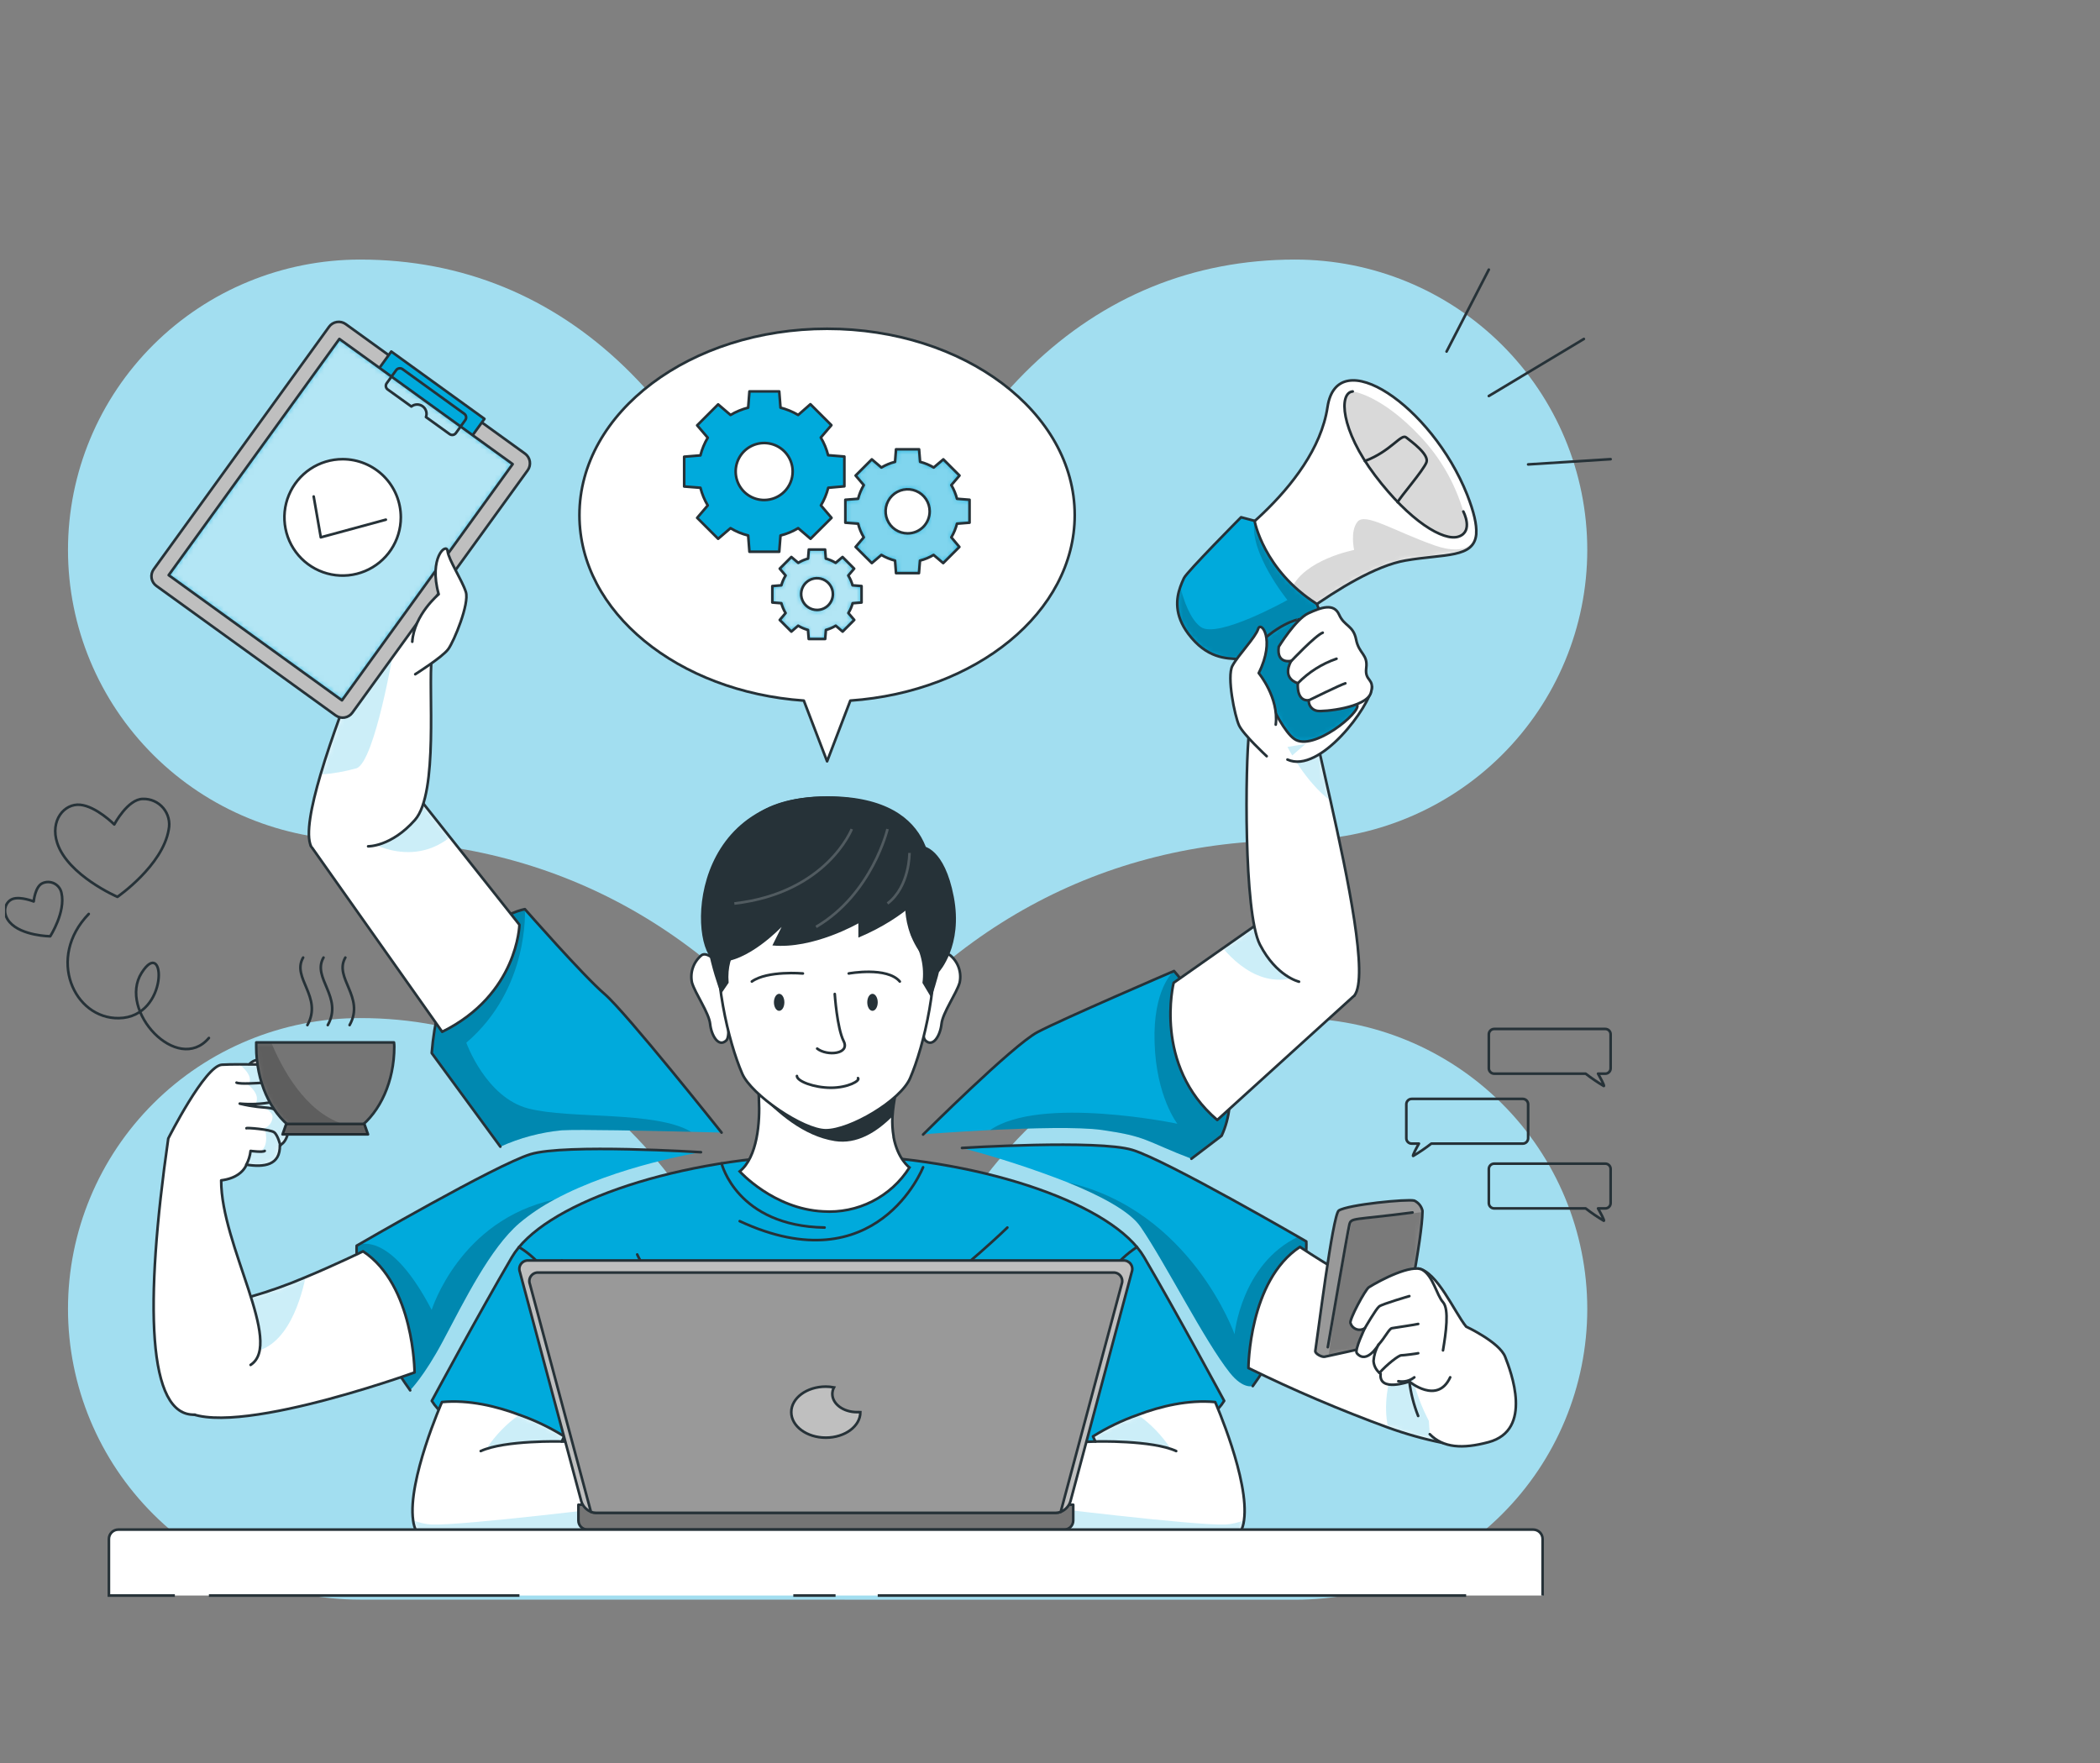 <?xml version="1.0" encoding="UTF-8"?> <svg xmlns="http://www.w3.org/2000/svg" width="418" height="351" viewBox="0 0 418 351" fill="none"><rect x="0" y="0" width="418" height="351" fill="#808080" stroke="none"/><g clip-path="url(#clip0_735_35398)"><path d="M257.787 318.453C273.212 318.453 288.003 312.354 298.91 301.499C309.817 290.642 315.943 275.92 315.943 260.567C315.943 245.216 309.817 230.493 298.91 219.638C288.003 208.781 273.212 202.682 257.787 202.682C216.918 202.682 186.757 232.58 173.003 283.723H156.474C142.726 232.58 112.558 202.663 71.689 202.663C56.266 202.663 41.473 208.762 30.567 219.618C19.66 230.474 13.533 245.197 13.533 260.548C13.533 275.901 19.66 290.623 30.567 301.479C41.473 312.335 56.266 318.433 71.689 318.433L257.787 318.453Z" fill="#A2DEF0"></path><path d="M257.787 51.67C216.918 51.67 186.757 81.521 173.003 132.585H156.474C142.726 81.521 112.558 51.67 71.689 51.67C56.266 51.67 41.473 57.759 30.567 68.598C19.66 79.437 13.533 94.137 13.533 109.466C13.533 124.794 19.66 139.495 30.567 150.333C41.473 161.172 56.266 167.261 71.689 167.261C110.51 167.261 142.473 185.376 164.738 217.508C187.004 185.376 218.967 167.261 257.787 167.261C273.212 167.261 288.003 161.172 298.91 150.333C309.817 139.495 315.943 124.794 315.943 109.466C315.943 94.137 309.817 79.437 298.91 68.598C288.003 57.759 273.212 51.67 257.787 51.67Z" fill="#A2DEF0"></path><path d="M303.105 218.752H280.993C280.71 218.752 280.439 218.864 280.239 219.064C280.039 219.265 279.926 219.536 279.926 219.819V226.594C279.926 226.734 279.954 226.872 280.008 227.001C280.061 227.13 280.14 227.247 280.239 227.346C280.338 227.444 280.456 227.522 280.586 227.575C280.715 227.627 280.854 227.654 280.993 227.653H282.433C281.899 228.593 281.086 230.109 281.29 230.109C282.544 229.368 283.749 228.548 284.897 227.653H303.105C303.387 227.653 303.657 227.541 303.857 227.343C304.057 227.145 304.17 226.876 304.172 226.594V219.819C304.17 219.537 304.057 219.267 303.857 219.067C303.658 218.867 303.388 218.754 303.105 218.752Z" stroke="#263238" stroke-width="0.522" stroke-linecap="round" stroke-linejoin="round"></path><path d="M297.414 231.643H319.526C319.667 231.641 319.806 231.668 319.936 231.722C320.066 231.775 320.184 231.853 320.283 231.953C320.383 232.052 320.461 232.17 320.514 232.3C320.568 232.43 320.594 232.569 320.593 232.71V239.485C320.594 239.625 320.568 239.764 320.514 239.894C320.461 240.024 320.383 240.142 320.283 240.242C320.184 240.341 320.066 240.42 319.936 240.473C319.806 240.526 319.667 240.553 319.526 240.552H318.087C318.612 241.492 319.433 243.008 319.23 243.008C317.976 242.267 316.771 241.447 315.622 240.552H297.414C297.131 240.552 296.86 240.439 296.66 240.239C296.46 240.039 296.347 239.768 296.347 239.485V232.71C296.347 232.427 296.46 232.155 296.66 231.955C296.86 231.755 297.131 231.643 297.414 231.643Z" stroke="#263238" stroke-width="0.522" stroke-linecap="round" stroke-linejoin="round"></path><path d="M297.414 204.83H319.526C319.667 204.829 319.806 204.856 319.936 204.909C320.066 204.962 320.184 205.041 320.283 205.14C320.383 205.239 320.461 205.358 320.514 205.487C320.568 205.617 320.594 205.757 320.593 205.897V212.672C320.593 212.812 320.566 212.95 320.512 213.079C320.458 213.208 320.38 213.325 320.28 213.424C320.181 213.522 320.063 213.6 319.934 213.653C319.805 213.705 319.666 213.732 319.526 213.731H318.087C318.612 214.671 319.433 216.187 319.23 216.187C317.976 215.446 316.771 214.626 315.622 213.731H297.414C297.133 213.731 296.863 213.62 296.663 213.421C296.463 213.223 296.349 212.954 296.347 212.672V205.897C296.347 205.614 296.46 205.343 296.66 205.143C296.86 204.943 297.131 204.83 297.414 204.83Z" stroke="#263238" stroke-width="0.522" stroke-linecap="round" stroke-linejoin="round"></path><path d="M33.577 165.154C33.734 164.402 33.718 163.625 33.531 162.88C33.344 162.136 32.99 161.443 32.497 160.855C32.004 160.266 31.384 159.797 30.684 159.483C29.984 159.168 29.221 159.017 28.454 159.039C25.422 159.039 22.746 164.121 22.746 164.121C22.746 164.121 19.155 160.521 15.971 160.208C12.786 159.895 9.915 163.325 11.398 167.83C13.532 174.283 23.372 178.534 23.372 178.534C23.372 178.534 32.366 172.335 33.577 165.154Z" stroke="#263238" stroke-width="0.522" stroke-linecap="round" stroke-linejoin="round"></path><path d="M12.236 177.747C12.154 177.348 11.983 176.973 11.736 176.649C11.489 176.325 11.173 176.06 10.811 175.875C10.448 175.69 10.049 175.588 9.641 175.578C9.234 175.568 8.83 175.649 8.459 175.816C6.985 176.451 6.706 179.449 6.706 179.449C6.706 179.449 4.165 178.433 2.598 178.924C1.032 179.415 0.278 181.685 1.929 183.582C4.309 186.317 9.992 186.385 9.992 186.385C9.992 186.385 13.117 181.55 12.236 177.747Z" stroke="#263238" stroke-width="0.522" stroke-linecap="round" stroke-linejoin="round"></path><path d="M17.664 181.938C9.195 190.67 14.734 202.831 23.66 202.679C33.763 202.518 32.976 186.105 28.191 193.659C23.406 201.213 35.347 213.984 41.58 206.625" stroke="#263238" stroke-width="0.522" stroke-linecap="round" stroke-linejoin="round"></path><path d="M213.92 102.543C213.92 82.056 191.85 65.449 164.632 65.449C137.413 65.449 115.335 82.056 115.335 102.543C115.335 121.851 134.948 137.714 159.999 139.467L164.632 151.552L169.256 139.467C194.272 137.714 213.92 121.851 213.92 102.543Z" fill="white" stroke="#263238" stroke-width="0.522" stroke-linecap="round" stroke-linejoin="round"></path><path d="M168.069 96.81V90.882L164.834 90.619C164.522 89.383 164.032 88.199 163.378 87.105L165.487 84.64L161.311 80.465L158.872 82.608C157.776 81.957 156.593 81.467 155.358 81.151L155.104 77.916H149.176L148.922 81.151C147.687 81.467 146.503 81.957 145.407 82.608L142.943 80.499L138.767 84.674L140.876 87.138C140.222 88.233 139.732 89.417 139.42 90.653L136.184 90.916V96.844L139.42 97.098C139.732 98.334 140.222 99.518 140.876 100.612L138.767 103.085L142.943 107.252L145.407 105.143C146.5 105.801 147.684 106.292 148.922 106.6L149.176 109.835H155.104L155.358 106.6C156.595 106.292 157.78 105.801 158.872 105.143L161.337 107.252L165.512 103.085L163.403 100.612C164.057 99.518 164.548 98.334 164.86 97.098L168.069 96.81ZM152.097 99.537C150.975 99.535 149.879 99.201 148.947 98.576C148.015 97.952 147.289 97.065 146.861 96.028C146.433 94.991 146.322 93.851 146.542 92.751C146.762 91.65 147.303 90.64 148.097 89.848C148.89 89.055 149.902 88.515 151.002 88.297C152.102 88.079 153.243 88.192 154.279 88.621C155.315 89.051 156.201 89.778 156.824 90.711C157.447 91.644 157.78 92.741 157.78 93.863C157.78 94.609 157.633 95.347 157.347 96.036C157.061 96.725 156.643 97.351 156.115 97.878C155.587 98.405 154.961 98.823 154.271 99.107C153.582 99.392 152.843 99.538 152.097 99.537Z" fill="#00AADC" stroke="#263238" stroke-width="0.522" stroke-linecap="round" stroke-linejoin="round"></path><path d="M192.985 104.05V99.485L190.487 99.291C190.244 98.335 189.865 97.419 189.361 96.572L190.987 94.667L187.768 91.44L185.854 93.066C185.01 92.561 184.098 92.182 183.144 91.94L182.941 89.441H178.351L178.156 91.94C177.201 92.182 176.285 92.562 175.438 93.066L173.532 91.44L170.306 94.667L171.932 96.572C171.427 97.419 171.048 98.335 170.805 99.291L168.265 99.485V104.05L170.805 104.245C171.045 105.202 171.424 106.118 171.932 106.963L170.306 108.877L173.532 112.095L175.438 110.469C176.285 110.974 177.201 111.353 178.156 111.596L178.351 114.094H182.916L183.119 111.596C184.072 111.353 184.985 110.974 185.829 110.469L187.743 112.095L190.961 108.877L189.361 106.963C189.866 106.117 190.245 105.201 190.487 104.245L192.985 104.05ZM180.663 106.176C179.795 106.176 178.947 105.918 178.226 105.436C177.504 104.954 176.942 104.269 176.61 103.468C176.278 102.666 176.191 101.784 176.361 100.933C176.53 100.082 176.948 99.3 177.561 98.687C178.175 98.073 178.956 97.656 179.807 97.486C180.658 97.317 181.54 97.404 182.342 97.736C183.143 98.068 183.829 98.63 184.311 99.352C184.793 100.073 185.05 100.921 185.05 101.789C185.051 102.365 184.938 102.936 184.718 103.469C184.498 104.002 184.175 104.486 183.768 104.893C183.36 105.301 182.876 105.624 182.343 105.844C181.81 106.064 181.24 106.177 180.663 106.176Z" fill="#00AADC"></path><mask id="mask0_735_35398" style="mask-type:luminance" maskUnits="userSpaceOnUse" x="168" y="89" width="25" height="26"><path d="M192.985 104.05V99.485L190.487 99.291C190.244 98.335 189.865 97.419 189.36 96.572L190.986 94.667L187.768 91.44L185.854 93.066C185.01 92.561 184.097 92.182 183.144 91.94L182.941 89.441H178.351L178.156 91.94C177.2 92.182 176.285 92.562 175.438 93.066L173.532 91.44L170.306 94.667L171.932 96.572C171.427 97.419 171.048 98.335 170.805 99.291L168.265 99.485V104.05L170.805 104.245C171.045 105.202 171.424 106.118 171.932 106.963L170.306 108.877L173.532 112.095L175.438 110.469C176.285 110.974 177.2 111.353 178.156 111.596L178.351 114.094H182.916L183.119 111.596C184.072 111.353 184.985 110.974 185.829 110.469L187.743 112.095L190.961 108.877L189.36 106.963C189.866 106.117 190.245 105.201 190.487 104.245L192.985 104.05ZM180.663 106.176C179.795 106.176 178.947 105.918 178.226 105.436C177.504 104.954 176.942 104.269 176.61 103.468C176.278 102.666 176.191 101.784 176.36 100.933C176.53 100.082 176.947 99.3 177.561 98.687C178.174 98.073 178.956 97.656 179.807 97.486C180.658 97.317 181.54 97.404 182.342 97.736C183.143 98.068 183.828 98.63 184.31 99.352C184.792 100.073 185.05 100.921 185.05 101.789C185.051 102.365 184.938 102.936 184.718 103.469C184.498 104.002 184.175 104.486 183.767 104.893C183.36 105.301 182.876 105.624 182.343 105.844C181.81 106.064 181.239 106.177 180.663 106.176Z" fill="white"></path></mask><g mask="url(#mask0_735_35398)"><path opacity="0.5" d="M192.985 104.05V99.485L190.487 99.291C190.244 98.335 189.865 97.419 189.36 96.572L190.986 94.667L187.768 91.44L185.854 93.066C185.01 92.561 184.097 92.182 183.144 91.94L182.941 89.441H178.351L178.156 91.94C177.2 92.182 176.285 92.562 175.438 93.066L173.532 91.44L170.306 94.667L171.932 96.572C171.427 97.419 171.048 98.335 170.805 99.291L168.265 99.485V104.05L170.805 104.245C171.045 105.202 171.424 106.118 171.932 106.963L170.306 108.877L173.532 112.095L175.438 110.469C176.285 110.974 177.2 111.353 178.156 111.596L178.351 114.094H182.916L183.119 111.596C184.072 111.353 184.985 110.974 185.829 110.469L187.743 112.095L190.961 108.877L189.36 106.963C189.866 106.117 190.245 105.201 190.487 104.245L192.985 104.05ZM180.663 106.176C179.795 106.176 178.947 105.918 178.226 105.436C177.504 104.954 176.942 104.269 176.61 103.468C176.278 102.666 176.191 101.784 176.36 100.933C176.53 100.082 176.947 99.3 177.561 98.687C178.174 98.073 178.956 97.656 179.807 97.486C180.658 97.317 181.54 97.404 182.342 97.736C183.143 98.068 183.828 98.63 184.31 99.352C184.792 100.073 185.05 100.921 185.05 101.789C185.051 102.365 184.938 102.936 184.718 103.469C184.498 104.002 184.175 104.486 183.767 104.893C183.36 105.301 182.876 105.624 182.343 105.844C181.81 106.064 181.239 106.177 180.663 106.176Z" fill="white"></path></g><path d="M192.985 104.05V99.485L190.487 99.291C190.244 98.335 189.865 97.419 189.361 96.572L190.987 94.667L187.768 91.44L185.854 93.066C185.01 92.561 184.098 92.182 183.144 91.94L182.941 89.441H178.351L178.156 91.94C177.201 92.182 176.285 92.562 175.438 93.066L173.532 91.44L170.306 94.667L171.932 96.572C171.427 97.419 171.048 98.335 170.805 99.291L168.265 99.485V104.05L170.805 104.245C171.045 105.202 171.424 106.118 171.932 106.963L170.306 108.877L173.532 112.095L175.438 110.469C176.285 110.974 177.201 111.353 178.156 111.596L178.351 114.094H182.916L183.119 111.596C184.072 111.353 184.985 110.974 185.829 110.469L187.743 112.095L190.961 108.877L189.361 106.963C189.866 106.117 190.245 105.201 190.487 104.245L192.985 104.05ZM180.663 106.176C179.795 106.176 178.947 105.918 178.226 105.436C177.504 104.954 176.942 104.269 176.61 103.468C176.278 102.666 176.191 101.784 176.361 100.933C176.53 100.082 176.948 99.3 177.561 98.687C178.175 98.073 178.956 97.656 179.807 97.486C180.658 97.317 181.54 97.404 182.342 97.736C183.143 98.068 183.829 98.63 184.311 99.352C184.793 100.073 185.05 100.921 185.05 101.789C185.051 102.365 184.938 102.936 184.718 103.469C184.498 104.002 184.175 104.486 183.768 104.893C183.36 105.301 182.876 105.624 182.343 105.844C181.81 106.064 181.24 106.177 180.663 106.176Z" stroke="#263238" stroke-width="0.522" stroke-linecap="round" stroke-linejoin="round"></path><path d="M171.491 119.938V116.661L169.696 116.517C169.512 115.829 169.226 115.173 168.849 114.569L170.018 113.197L167.706 110.877L166.334 112.045C165.727 111.668 165.068 111.382 164.377 111.198L164.234 109.395H160.99L160.846 111.198C160.156 111.382 159.496 111.668 158.89 112.045L157.518 110.877L155.206 113.197L156.374 114.569C155.997 115.173 155.712 115.829 155.528 116.517L153.732 116.661V119.938L155.528 120.082C155.712 120.772 155.997 121.432 156.374 122.038L155.206 123.41L157.518 125.731L158.873 124.554C159.479 124.931 160.139 125.216 160.829 125.401L160.973 127.196H164.25L164.394 125.401C165.085 125.216 165.744 124.931 166.351 124.554L167.723 125.731L170.035 123.41L168.866 122.038C169.243 121.432 169.529 120.772 169.713 120.082L171.491 119.938ZM162.633 121.42C162.007 121.422 161.396 121.238 160.875 120.891C160.354 120.545 159.948 120.052 159.708 119.474C159.468 118.897 159.404 118.261 159.526 117.647C159.647 117.034 159.949 116.47 160.391 116.028C160.833 115.585 161.397 115.284 162.01 115.163C162.624 115.041 163.26 115.104 163.837 115.345C164.415 115.585 164.908 115.991 165.254 116.512C165.601 117.032 165.785 117.644 165.783 118.27C165.783 119.105 165.451 119.907 164.861 120.497C164.27 121.088 163.468 121.42 162.633 121.42Z" fill="#00AADC"></path><mask id="mask1_735_35398" style="mask-type:luminance" maskUnits="userSpaceOnUse" x="153" y="109" width="19" height="19"><path d="M171.491 119.938V116.661L169.696 116.517C169.512 115.829 169.226 115.173 168.849 114.569L170.018 113.197L167.706 110.877L166.334 112.045C165.727 111.668 165.068 111.382 164.377 111.198L164.234 109.395H160.99L160.846 111.198C160.156 111.382 159.496 111.668 158.89 112.045L157.518 110.877L155.206 113.197L156.374 114.569C155.997 115.173 155.712 115.829 155.528 116.517L153.732 116.661V119.938L155.528 120.082C155.712 120.772 155.997 121.432 156.374 122.038L155.206 123.41L157.518 125.731L158.873 124.554C159.479 124.931 160.139 125.216 160.829 125.401L160.973 127.196H164.25L164.394 125.401C165.085 125.216 165.744 124.931 166.351 124.554L167.723 125.731L170.035 123.41L168.866 122.038C169.243 121.432 169.529 120.772 169.713 120.082L171.491 119.938ZM162.633 121.42C162.007 121.422 161.396 121.238 160.875 120.891C160.354 120.545 159.948 120.052 159.708 119.474C159.468 118.897 159.404 118.261 159.526 117.647C159.647 117.034 159.949 116.47 160.391 116.028C160.833 115.585 161.397 115.284 162.01 115.163C162.624 115.041 163.26 115.104 163.837 115.345C164.415 115.585 164.908 115.991 165.254 116.512C165.601 117.032 165.785 117.644 165.783 118.27C165.783 119.105 165.451 119.907 164.861 120.497C164.27 121.088 163.468 121.42 162.633 121.42Z" fill="white"></path></mask><g mask="url(#mask1_735_35398)"><path opacity="0.7" d="M171.491 119.938V116.661L169.696 116.517C169.512 115.829 169.226 115.173 168.849 114.569L170.018 113.197L167.706 110.877L166.334 112.045C165.727 111.668 165.068 111.382 164.377 111.198L164.234 109.395H160.99L160.846 111.198C160.156 111.382 159.496 111.668 158.89 112.045L157.518 110.877L155.206 113.197L156.374 114.569C155.997 115.173 155.712 115.829 155.528 116.517L153.732 116.661V119.938L155.528 120.082C155.712 120.772 155.997 121.432 156.374 122.038L155.206 123.41L157.518 125.731L158.873 124.554C159.479 124.931 160.139 125.216 160.829 125.401L160.973 127.196H164.25L164.394 125.401C165.085 125.216 165.744 124.931 166.351 124.554L167.723 125.731L170.035 123.41L168.866 122.038C169.243 121.432 169.529 120.772 169.713 120.082L171.491 119.938ZM162.633 121.42C162.007 121.422 161.396 121.238 160.875 120.891C160.354 120.545 159.948 120.052 159.708 119.474C159.468 118.897 159.404 118.261 159.526 117.647C159.647 117.034 159.949 116.47 160.391 116.028C160.833 115.585 161.397 115.284 162.01 115.163C162.624 115.041 163.26 115.104 163.837 115.345C164.415 115.585 164.908 115.991 165.254 116.512C165.601 117.032 165.785 117.644 165.783 118.27C165.783 119.105 165.451 119.907 164.861 120.497C164.27 121.088 163.468 121.42 162.633 121.42Z" fill="white"></path></g><path d="M171.491 119.938V116.661L169.696 116.517C169.512 115.829 169.226 115.173 168.849 114.569L170.018 113.197L167.706 110.877L166.334 112.045C165.727 111.668 165.068 111.382 164.377 111.198L164.234 109.395H160.99L160.846 111.198C160.156 111.382 159.496 111.668 158.89 112.045L157.518 110.877L155.206 113.197L156.374 114.569C155.997 115.173 155.712 115.829 155.528 116.517L153.732 116.661V119.938L155.528 120.082C155.712 120.772 155.997 121.432 156.374 122.038L155.206 123.41L157.518 125.731L158.873 124.554C159.479 124.931 160.139 125.216 160.829 125.401L160.973 127.196H164.25L164.394 125.401C165.085 125.216 165.744 124.931 166.351 124.554L167.723 125.731L170.035 123.41L168.866 122.038C169.243 121.432 169.529 120.772 169.713 120.082L171.491 119.938ZM162.633 121.42C162.007 121.422 161.396 121.238 160.875 120.891C160.354 120.545 159.948 120.052 159.708 119.474C159.468 118.897 159.404 118.261 159.526 117.647C159.647 117.034 159.949 116.47 160.391 116.028C160.833 115.585 161.397 115.284 162.01 115.163C162.624 115.041 163.26 115.104 163.837 115.345C164.415 115.585 164.908 115.991 165.254 116.512C165.601 117.032 165.785 117.644 165.783 118.27C165.783 119.105 165.451 119.907 164.861 120.497C164.27 121.088 163.468 121.42 162.633 121.42Z" stroke="#263238" stroke-width="0.522" stroke-linecap="round" stroke-linejoin="round"></path><path d="M243.162 226.086L237.149 230.668C227.783 227.06 228.384 226.247 219.424 224.952C214.783 224.283 205.171 224.562 197.092 224.952C189.792 225.324 183.737 225.799 183.737 225.799C183.737 225.799 201.597 208.014 206.509 205.414C211.421 202.814 232.991 193.558 233.669 193.253C233.669 193.253 249.937 211.402 243.162 226.086Z" fill="#00AADC"></path><path opacity="0.2" d="M243.162 226.086L237.149 230.668C227.783 227.06 228.384 226.247 219.424 224.951C214.783 224.282 205.171 224.562 197.092 224.951C207.144 217.998 234.355 223.698 234.355 223.698C234.355 223.698 230.12 218.337 229.815 207.472C229.494 197.013 233.398 193.524 233.694 193.27C233.694 193.27 249.937 211.401 243.162 226.086Z" fill="black"></path><path d="M183.737 225.849C183.737 225.849 201.597 208.065 206.509 205.465C211.421 202.865 233.686 193.295 233.686 193.295C233.686 193.295 249.937 211.401 243.162 226.086L237.149 230.668" stroke="#263238" stroke-width="0.522" stroke-linecap="round" stroke-linejoin="round"></path><path d="M269.577 198.182L242.29 222.953C229.485 212.054 233.61 195.641 233.61 195.641L243.416 188.756L255.273 180.439C259.223 182.315 262.878 184.757 266.121 187.689C269.195 190.704 271.313 194.379 269.577 198.182Z" fill="white"></path><mask id="mask2_735_35398" style="mask-type:luminance" maskUnits="userSpaceOnUse" x="232" y="180" width="39" height="43"><path d="M269.576 198.181L242.29 222.952C229.485 212.053 233.609 195.64 233.609 195.64L243.416 188.755L255.273 180.438C259.223 182.314 262.877 184.756 266.121 187.688C269.195 190.703 271.313 194.378 269.576 198.181Z" fill="white"></path></mask><g mask="url(#mask2_735_35398)"><path opacity="0.2" d="M266.105 187.688C265.556 189.201 264.576 190.52 263.284 191.482C254.46 198.79 247.245 193.26 243.417 188.755L255.273 180.438C259.217 182.315 262.866 184.757 266.105 187.688Z" fill="#00AADC"></path></g><path d="M269.577 198.182L242.29 222.953C229.485 212.054 233.61 195.641 233.61 195.641L243.416 188.756L255.273 180.439C259.223 182.315 262.878 184.757 266.121 187.689C269.195 190.704 271.313 194.379 269.577 198.182Z" stroke="#263238" stroke-width="0.522" stroke-linecap="round" stroke-linejoin="round"></path><path d="M258.567 195.421C258.567 195.421 254.078 194.405 250.793 188.053C247.507 181.702 247.888 151.79 248.625 145.862C249.361 139.933 260.718 136.673 261.252 142.635C261.336 143.541 261.683 145.32 262.2 147.716C262.878 150.79 263.826 154.881 264.842 159.403C268.23 174.554 272.464 194.617 269.576 198.182" fill="white"></path><mask id="mask3_735_35398" style="mask-type:luminance" maskUnits="userSpaceOnUse" x="248" y="139" width="23" height="60"><path d="M258.567 195.42C258.567 195.42 254.078 194.404 250.793 188.052C247.507 181.701 247.888 151.789 248.625 145.861C249.361 139.932 260.718 136.672 261.252 142.634C261.336 143.54 261.683 145.319 262.2 147.715C262.878 150.789 263.826 154.88 264.842 159.402C268.23 174.553 272.464 194.616 269.576 198.181" fill="white"></path></mask><g mask="url(#mask3_735_35398)"><path opacity="0.2" d="M264.842 159.402C259.82 155.684 256.263 148.689 256.263 148.689L262.191 147.715C262.877 150.789 263.826 154.879 264.842 159.402Z" fill="#00AADC"></path></g><path d="M258.567 195.421C258.567 195.421 254.078 194.405 250.793 188.053C247.507 181.702 247.888 151.79 248.625 145.862C249.361 139.933 260.718 136.673 261.252 142.635C261.336 143.541 261.683 145.32 262.2 147.716C262.878 150.79 263.826 154.881 264.842 159.403C268.23 174.554 272.464 194.617 269.576 198.182" stroke="#263238" stroke-width="0.522" stroke-linecap="round" stroke-linejoin="round"></path><path d="M293.84 106.177C293.84 106.177 293.84 106.245 293.84 106.338C293.399 111.14 287.522 110.234 279.773 111.572C273.845 112.588 266.155 117.365 260.49 121.396C256.027 124.563 252.868 127.265 252.868 127.265C252.868 127.265 246.364 122.937 240.486 110.903C240.486 110.903 261.76 97.548 264.241 81.025C266.198 68.068 284.973 80.763 292.036 98.479C293.391 101.943 293.958 104.433 293.84 106.177Z" fill="white"></path><mask id="mask4_735_35398" style="mask-type:luminance" maskUnits="userSpaceOnUse" x="240" y="75" width="54" height="53"><path d="M293.84 106.177C293.84 106.177 293.84 106.245 293.84 106.338C293.399 111.14 287.522 110.234 279.773 111.572C273.845 112.588 266.155 117.365 260.49 121.396C256.027 124.563 252.868 127.265 252.868 127.265C252.868 127.265 246.364 122.937 240.486 110.903C240.486 110.903 261.76 97.548 264.241 81.025C266.198 68.068 284.973 80.763 292.036 98.479C293.391 101.943 293.958 104.433 293.84 106.177Z" fill="white"></path></mask><g mask="url(#mask4_735_35398)"><path opacity="0.15" d="M293.815 106.321C293.375 111.123 287.497 110.217 279.748 111.555C273.82 112.571 266.13 117.347 260.465 121.379C257.924 119.854 256.459 118.381 257.077 117.144C259.694 111.343 269.535 109.48 269.535 109.48C269.535 109.48 268.688 105.677 270.229 103.84C271.771 102.002 277.402 105.677 285.473 108.54C292.629 111.072 293.679 107.159 293.815 106.321Z" fill="black"></path></g><path d="M293.84 106.177C293.84 106.177 293.84 106.245 293.84 106.338C293.399 111.14 287.522 110.234 279.773 111.572C273.845 112.588 266.155 117.365 260.49 121.396C256.027 124.563 252.868 127.265 252.868 127.265C252.868 127.265 246.364 122.937 240.486 110.903C240.486 110.903 261.76 97.548 264.241 81.025C266.198 68.068 284.973 80.763 292.036 98.479C293.391 101.943 293.958 104.433 293.84 106.177Z" stroke="#263238" stroke-width="0.522" stroke-linecap="round" stroke-linejoin="round"></path><path d="M271.676 91.779C276.885 89.815 278.892 86.275 279.891 87.071C280.89 87.867 284.515 90.458 283.931 92.034C283.346 93.609 278.663 98.995 278.197 99.969" stroke="#263238" stroke-width="0.522" stroke-linecap="round" stroke-linejoin="round"></path><path d="M269.255 77.924C266.452 78.186 266.824 85.546 273.692 94.633C280.561 103.72 287.344 107.844 290.351 106.811C293.357 105.778 291.274 101.823 291.274 101.823" stroke="#263238" stroke-width="0.522" stroke-linecap="round" stroke-linejoin="round"></path><path d="M262.581 121.42C262.581 121.42 249.514 131.286 246.744 131.193C243.975 131.1 240.173 131.032 236.522 126.163C233.702 122.394 234.117 119.142 234.93 116.847C235.141 116.247 235.385 115.659 235.659 115.086C236.226 113.849 247.032 102.967 247.032 102.967L249.717 103.678C249.717 103.678 251.461 113.443 262.098 120.218L262.581 121.42Z" fill="#00AADC"></path><mask id="mask5_735_35398" style="mask-type:luminance" maskUnits="userSpaceOnUse" x="234" y="102" width="29" height="30"><path d="M262.581 121.421C262.581 121.421 249.514 131.287 246.744 131.194C243.975 131.101 240.173 131.033 236.522 126.164C233.702 122.395 234.117 119.143 234.93 116.848C235.141 116.248 235.385 115.66 235.659 115.087C236.226 113.85 247.032 102.968 247.032 102.968L249.717 103.679C249.717 103.679 251.461 113.444 262.098 120.219L262.581 121.421Z" fill="white"></path></mask><g mask="url(#mask5_735_35398)"><path opacity="0.2" d="M262.581 121.42C262.581 121.42 249.513 131.286 246.744 131.193C243.975 131.1 240.172 131.032 236.522 126.162C233.702 122.394 234.117 119.142 234.93 116.847C235.608 119.497 236.912 123.3 239.004 124.807C242.349 127.229 256.263 119.447 256.263 119.447C256.263 119.447 248.54 109.936 249.717 103.678C249.717 103.678 251.461 113.442 262.098 120.217L262.581 121.42Z" fill="black"></path></g><path d="M262.581 121.42C262.581 121.42 249.514 131.286 246.744 131.193C243.975 131.1 240.173 131.032 236.522 126.163C233.702 122.394 234.117 119.142 234.93 116.847C235.141 116.247 235.385 115.659 235.659 115.086C236.226 113.849 247.032 102.967 247.032 102.967L249.717 103.678C249.717 103.678 251.461 113.443 262.098 120.218L262.581 121.42Z" stroke="#263238" stroke-width="0.522" stroke-linecap="round" stroke-linejoin="round"></path><path opacity="0.15" d="M269.255 77.924C266.452 78.186 266.824 85.546 273.692 94.633C280.561 103.72 287.344 107.844 290.351 106.811C293.357 105.778 291.274 101.823 291.274 101.823C289.645 96.246 286.717 91.134 282.729 86.909C274.895 78.55 269.255 77.924 269.255 77.924Z" fill="black"></path><path d="M273.083 136.715C272.778 140.475 262.742 154.169 256.264 151.205Z" fill="white"></path><path d="M273.083 136.715C272.778 140.475 262.742 154.169 256.264 151.205" stroke="#263238" stroke-width="0.522" stroke-linecap="round" stroke-linejoin="round"></path><path d="M248.743 130.101C248.743 130.101 253.909 144.498 257.635 147.106C261.361 149.714 270.999 141.728 270.135 140.331C269.271 138.934 259.972 130.321 258.482 123.283C258.482 123.326 254.095 123.961 248.743 130.101Z" fill="#00AADC"></path><mask id="mask6_735_35398" style="mask-type:luminance" maskUnits="userSpaceOnUse" x="248" y="123" width="23" height="25"><path d="M248.743 130.101C248.743 130.101 253.909 144.498 257.635 147.106C261.361 149.714 270.999 141.728 270.135 140.331C269.271 138.934 259.972 130.321 258.482 123.283C258.482 123.326 254.095 123.961 248.743 130.101Z" fill="white"></path></mask><g mask="url(#mask6_735_35398)"><path opacity="0.2" d="M248.743 130.101C248.743 130.101 253.909 144.498 257.635 147.106C261.361 149.714 270.999 141.728 270.135 140.331C269.271 138.934 259.972 130.321 258.482 123.283C258.482 123.326 254.095 123.961 248.743 130.101Z" fill="black"></path></g><path d="M248.743 130.101C248.743 130.101 253.909 144.498 257.635 147.106C261.361 149.714 270.999 141.728 270.135 140.331C269.271 138.934 259.972 130.321 258.482 123.283C258.482 123.326 254.095 123.961 248.743 130.101Z" stroke="#263238" stroke-width="0.522" stroke-linecap="round" stroke-linejoin="round"></path><path d="M272.871 137.917C273.718 134.953 271.6 135.749 271.948 132.971C272.295 130.194 270.499 130.194 269.932 127.314C269.365 124.435 267.595 124.723 266.545 122.352C265.494 119.98 262.92 120.929 260.413 122.089C257.906 123.249 254.536 128.745 254.536 128.745C254.045 132.294 257.009 131.557 257.009 131.557C255.035 135.19 258.321 135.995 258.321 135.995C258.143 139.907 260.506 139.382 260.506 139.382C260.471 139.884 260.625 140.382 260.939 140.775C261.252 141.169 261.703 141.431 262.2 141.508C263.326 141.745 271.99 140.898 272.871 137.917Z" fill="white" stroke="#263238" stroke-width="0.522" stroke-linecap="round" stroke-linejoin="round"></path><path d="M257.034 131.583C257.034 131.583 261.819 126.502 263.284 125.951" stroke="#263238" stroke-width="0.522" stroke-linecap="round" stroke-linejoin="round"></path><path d="M258.347 135.996C260.492 133.798 263.123 132.133 266.028 131.135" stroke="#263238" stroke-width="0.522" stroke-linecap="round" stroke-linejoin="round"></path><path d="M260.498 139.416C260.498 139.416 266.85 136.291 267.79 136.028" stroke="#263238" stroke-width="0.522" stroke-linecap="round" stroke-linejoin="round"></path><path d="M252.131 150.535C252.131 150.535 247.473 146.225 246.626 144.387C245.779 142.549 244.153 134.682 245.313 132.531C246.473 130.38 249.903 126.891 250.437 125.197C250.97 123.503 253.934 127.212 250.547 133.987C250.547 133.987 254.595 138.882 253.934 144.252" fill="white"></path><path d="M252.131 150.535C252.131 150.535 247.473 146.225 246.626 144.387C245.779 142.549 244.153 134.682 245.313 132.531C246.473 130.38 249.903 126.891 250.437 125.197C250.97 123.503 253.934 127.212 250.547 133.987C250.547 133.987 254.595 138.882 253.934 144.252" stroke="#263238" stroke-width="0.522" stroke-linecap="round" stroke-linejoin="round"></path><path opacity="0.15" d="M293.84 106.177C293.84 106.177 293.84 106.245 293.84 106.338C293.844 106.284 293.844 106.23 293.84 106.177Z" fill="black"></path><path d="M249.362 275.891C249.362 275.891 247.498 276.645 244.814 273.291C239.732 266.906 232.068 251.569 227.029 244.218C224.878 241.067 218.933 237.968 212.505 235.368C205.63 232.682 198.607 230.395 191.469 228.517C191.469 228.517 218.518 226.823 225.386 228.915C231.314 230.693 252.385 242.736 258.415 246.199L260.024 247.131C260.024 247.131 260.921 259.885 249.362 275.891Z" fill="#00AADC"></path><path opacity="0.2" d="M249.361 275.891C249.361 275.891 247.498 276.645 244.814 273.291C239.732 266.906 232.068 251.569 227.029 244.218C224.878 241.068 218.933 237.968 212.505 235.368C237.065 240.975 245.737 265.602 245.737 265.602C245.737 265.602 247.041 251.62 258.389 246.2L259.998 247.131C259.998 247.131 260.921 259.885 249.361 275.891Z" fill="black"></path><path d="M191.485 228.517C191.485 228.517 218.535 226.823 225.403 228.915C232.271 231.006 260.015 247.131 260.015 247.131C260.015 247.131 260.921 259.885 249.361 275.925" stroke="#263238" stroke-width="0.522" stroke-linecap="round" stroke-linejoin="round"></path><path d="M294.475 286.883C293.078 287.832 290.402 287.823 287.006 287.197C283.367 286.452 279.786 285.444 276.293 284.182C266.825 280.723 257.547 276.766 248.498 272.326C248.498 272.326 248.54 254.948 258.754 248.215C258.754 248.215 271.999 257.285 280.527 259.529C287.675 261.452 294.475 286.883 294.475 286.883Z" fill="white"></path><mask id="mask7_735_35398" style="mask-type:luminance" maskUnits="userSpaceOnUse" x="248" y="248" width="47" height="40"><path d="M294.475 286.883C293.078 287.832 290.402 287.823 287.006 287.197C283.367 286.452 279.786 285.444 276.293 284.182C266.825 280.723 257.547 276.766 248.498 272.326C248.498 272.326 248.54 254.948 258.754 248.215C258.754 248.215 271.999 257.285 280.527 259.529C287.675 261.452 294.475 286.883 294.475 286.883Z" fill="white"></path></mask><g mask="url(#mask7_735_35398)"><path opacity="0.2" d="M287.005 287.197C283.366 286.452 279.786 285.444 276.292 284.182C274.387 275.383 279.925 265.602 279.925 265.602C280.168 273.33 282.625 280.825 287.005 287.197Z" fill="#00AADC"></path></g><path d="M294.475 286.883C293.078 287.832 290.402 287.823 287.006 287.197C283.367 286.452 279.786 285.444 276.293 284.182C266.825 280.723 257.547 276.766 248.498 272.326C248.498 272.326 248.54 254.948 258.754 248.215C258.754 248.215 271.999 257.285 280.527 259.529C287.675 261.452 294.475 286.883 294.475 286.883Z" stroke="#263238" stroke-width="0.522" stroke-linecap="round" stroke-linejoin="round"></path><path d="M282.28 281.87C281.412 279.668 280.824 277.366 280.527 275.019Z" fill="white"></path><path d="M282.28 281.87C281.412 279.668 280.824 277.366 280.527 275.019" stroke="#263238" stroke-width="0.522" stroke-linecap="round" stroke-linejoin="round"></path><path d="M282.288 252.518C286.048 253.11 289.503 261.207 291.832 264.086C291.832 264.086 298.463 267.177 299.598 270.099C300.733 273.021 305.247 284.691 296.278 287.087C291.121 288.468 287.268 288.231 284.591 285.495" fill="white"></path><path d="M282.288 252.518C286.048 253.11 289.503 261.207 291.832 264.086C291.832 264.086 298.463 267.177 299.598 270.099C300.733 273.021 305.247 284.691 296.278 287.087C291.121 288.468 287.268 288.231 284.591 285.495" stroke="#263238" stroke-width="0.522" stroke-linecap="round" stroke-linejoin="round"></path><path d="M283.135 241.007V241.278C283.093 243.768 282.39 248.705 280.806 257.454C279.324 265.635 279.045 266.27 278.054 266.685C276.843 267.184 268.162 269.115 264.461 269.911L263.657 270.081C263.123 270.199 261.717 269.462 261.811 268.929C262.251 266.227 265.266 241.829 266.477 240.982C268.315 239.779 280.196 238.644 281.517 239.009C281.921 239.198 282.276 239.476 282.556 239.822C282.836 240.168 283.034 240.574 283.135 241.007Z" fill="#999999"></path><mask id="mask8_735_35398" style="mask-type:luminance" maskUnits="userSpaceOnUse" x="261" y="238" width="23" height="33"><path d="M283.135 241.009V241.28C283.093 243.77 282.39 248.707 280.806 257.456C279.324 265.636 279.045 266.272 278.054 266.687C276.843 267.186 268.162 269.117 264.461 269.913L263.657 270.083C263.123 270.201 261.717 269.464 261.811 268.931C262.251 266.229 265.266 241.831 266.477 240.984C268.315 239.781 280.196 238.646 281.517 239.011C281.921 239.2 282.276 239.478 282.556 239.824C282.836 240.17 283.034 240.575 283.135 241.009Z" fill="white"></path></mask><g mask="url(#mask8_735_35398)"><path opacity="0.2" d="M283.135 241.279C283.092 243.769 282.39 248.706 280.806 257.455C279.324 265.636 279.044 266.271 278.054 266.686C276.842 267.185 268.162 269.116 264.461 269.912C264.91 266.381 266.265 256.515 269.06 242.998L283.135 241.279Z" fill="black"></path></g><path d="M283.135 241.007V241.278C283.093 243.768 282.39 248.705 280.806 257.454C279.324 265.635 279.045 266.27 278.054 266.685C276.843 267.184 268.162 269.115 264.461 269.911L263.657 270.081C263.123 270.199 261.717 269.462 261.811 268.929C262.251 266.227 265.266 241.829 266.477 240.982C268.315 239.779 280.196 238.644 281.517 239.009C281.921 239.198 282.276 239.476 282.556 239.822C282.836 240.168 283.034 240.574 283.135 241.007Z" stroke="#263238" stroke-width="0.522" stroke-linecap="round" stroke-linejoin="round"></path><path d="M264.292 268.176C264.292 268.176 268.238 245.175 268.594 243.761C268.95 242.347 269.305 242.914 281.162 241.364" stroke="#263238" stroke-width="0.522" stroke-linecap="round" stroke-linejoin="round"></path><path d="M280.526 275.019C280.526 275.019 274.387 277.213 274.81 273.469C274.403 273.175 274.065 272.795 273.821 272.356C273.577 271.917 273.432 271.43 273.396 270.929C273.478 269.787 273.817 268.678 274.387 267.685C274.387 267.685 272.058 271.708 270.076 269.379C269.559 268.769 271.668 264.399 271.668 264.399C271.422 264.561 271.142 264.663 270.85 264.698C270.558 264.734 270.262 264.701 269.984 264.602C269.707 264.504 269.456 264.343 269.252 264.131C269.047 263.92 268.895 263.663 268.806 263.383C268.526 262.714 271.761 256.701 272.473 256.252C274.844 254.762 281.018 251.578 283.135 252.789C285.252 254 285.955 257.802 287.225 259.216C288.496 260.631 287.793 265.424 287.225 268.812" fill="white"></path><path d="M280.526 275.019C280.526 275.019 274.387 277.213 274.81 273.469C274.403 273.175 274.065 272.795 273.821 272.356C273.577 271.917 273.432 271.43 273.396 270.929C273.478 269.787 273.817 268.678 274.387 267.685C274.387 267.685 272.058 271.708 270.076 269.379C269.559 268.769 271.668 264.399 271.668 264.399C271.422 264.561 271.142 264.663 270.85 264.698C270.558 264.734 270.262 264.701 269.984 264.602C269.707 264.504 269.456 264.343 269.252 264.131C269.047 263.92 268.895 263.663 268.806 263.383C268.526 262.714 271.761 256.701 272.473 256.252C274.844 254.762 281.018 251.578 283.135 252.789C285.252 254 285.955 257.802 287.225 259.216C288.496 260.631 287.793 265.424 287.225 268.812" stroke="#263238" stroke-width="0.522" stroke-linecap="round" stroke-linejoin="round"></path><path d="M271.668 264.399C271.668 264.399 273.887 260.554 274.522 260.063C275.157 259.572 280.527 258.014 280.527 258.014" fill="white"></path><path d="M271.668 264.399C271.668 264.399 273.887 260.554 274.522 260.063C275.157 259.572 280.527 258.014 280.527 258.014" stroke="#263238" stroke-width="0.522" stroke-linecap="round" stroke-linejoin="round"></path><path d="M274.387 267.686C275.725 266.203 276.504 264.493 277.063 264.4C277.622 264.306 281.932 263.663 282.288 263.553" fill="white"></path><path d="M274.387 267.686C275.725 266.203 276.504 264.493 277.063 264.4C277.622 264.306 281.932 263.663 282.288 263.553" stroke="#263238" stroke-width="0.522" stroke-linecap="round" stroke-linejoin="round"></path><path d="M274.582 273.291C276.081 271.598 278.41 269.802 278.901 269.802C279.392 269.802 282.144 269.447 282.288 269.379" fill="white"></path><path d="M274.582 273.291C276.081 271.598 278.41 269.802 278.901 269.802C279.392 269.802 282.144 269.447 282.288 269.379" stroke="#263238" stroke-width="0.522" stroke-linecap="round" stroke-linejoin="round"></path><path d="M281.517 274.181C281.072 274.528 280.558 274.777 280.008 274.91C279.459 275.042 278.888 275.057 278.333 274.951" fill="white"></path><path d="M281.517 274.181C281.072 274.528 280.558 274.777 280.008 274.91C279.459 275.042 278.888 275.057 278.333 274.951" stroke="#263238" stroke-width="0.522" stroke-linecap="round" stroke-linejoin="round"></path><path d="M280.527 275.02C280.527 275.02 286.116 279.686 288.657 274.173Z" fill="white"></path><path d="M280.527 275.02C280.527 275.02 286.116 279.686 288.657 274.173" stroke="#263238" stroke-width="0.522" stroke-linecap="round" stroke-linejoin="round"></path><path d="M143.629 225.461L137.574 225.3C129.325 225.096 115.174 224.792 111.82 225.003C107.592 225.41 103.46 226.511 99.591 228.264L85.931 209.632C88.014 183.811 104.478 180.982 104.478 180.982C104.478 180.982 116.106 194.253 120.34 197.869C124.574 201.485 143.629 225.461 143.629 225.461Z" fill="#00AADC"></path><path opacity="0.2" d="M137.574 225.3C129.325 225.096 115.174 224.792 111.82 225.003C107.592 225.41 103.46 226.511 99.591 228.264L85.931 209.632C88.014 183.811 104.478 180.982 104.478 180.982C104.478 180.982 105.443 196.794 92.816 207.566C92.816 207.566 96.712 218.508 105.215 220.676C113.717 222.844 130.35 221.065 137.574 225.3Z" fill="black"></path><path d="M143.629 225.461C143.629 225.461 124.574 201.485 120.34 197.869C116.106 194.253 104.478 180.982 104.478 180.982C104.478 180.982 88.014 183.811 85.931 209.632L99.591 228.264" stroke="#263238" stroke-width="0.522" stroke-linecap="round" stroke-linejoin="round"></path><path d="M103.394 184.09C103.394 184.09 103.098 197.945 88.015 205.397L61.905 168.448C60.068 158.455 80.113 154.729 80.113 154.729L89.564 166.644L103.394 184.09Z" fill="white"></path><mask id="mask9_735_35398" style="mask-type:luminance" maskUnits="userSpaceOnUse" x="61" y="154" width="43" height="52"><path d="M103.394 184.091C103.394 184.091 103.098 197.946 88.015 205.398L61.906 168.449C60.068 158.456 80.114 154.729 80.114 154.729L89.565 166.645L103.394 184.091Z" fill="white"></path></mask><g mask="url(#mask9_735_35398)"><path opacity="0.2" d="M89.573 166.662C80.757 173.632 70.942 166.111 70.942 166.111L80.113 154.746L89.573 166.662Z" fill="#00AADC"></path></g><path d="M103.394 184.09C103.394 184.09 103.098 197.945 88.015 205.397L61.905 168.448C60.068 158.455 80.113 154.729 80.113 154.729L89.564 166.644L103.394 184.09Z" stroke="#263238" stroke-width="0.522" stroke-linecap="round" stroke-linejoin="round"></path><path d="M61.905 168.448C60.838 166.161 61.905 160.614 63.802 154.186C65.978 146.81 69.239 138.256 71.635 132.167C72.957 128.78 74.015 126.129 74.464 124.833C76.446 119.185 86.659 125.113 85.931 131.041C85.202 136.969 87.328 157.862 82.594 163.222C77.86 168.583 73.278 168.473 73.278 168.473" fill="white"></path><mask id="mask10_735_35398" style="mask-type:luminance" maskUnits="userSpaceOnUse" x="61" y="122" width="25" height="47"><path d="M61.905 168.449C60.838 166.162 61.905 160.615 63.802 154.187C65.978 146.811 69.239 138.257 71.635 132.168C72.957 128.781 74.015 126.13 74.464 124.834C76.446 119.186 86.659 125.114 85.931 131.042C85.202 136.97 87.328 157.863 82.594 163.223C77.86 168.584 73.278 168.474 73.278 168.474" fill="white"></path></mask><g mask="url(#mask10_735_35398)"><path opacity="0.2" d="M78.479 128.738C78.479 128.738 74.651 151.604 70.975 152.934C68.632 153.591 66.229 154.011 63.802 154.187C65.979 146.811 69.239 138.257 71.636 132.168L78.479 128.738Z" fill="#00AADC"></path></g><path d="M61.905 168.448C60.838 166.161 61.905 160.614 63.802 154.186C65.978 146.81 69.239 138.256 71.635 132.167C72.957 128.78 74.015 126.129 74.464 124.833C76.446 119.185 86.659 125.113 85.931 131.041C85.202 136.969 87.328 157.862 82.594 163.222C77.86 168.583 73.278 168.473 73.278 168.473" stroke="#263238" stroke-width="0.522" stroke-linecap="round" stroke-linejoin="round"></path><path d="M70.128 141.881C69.946 142.135 69.715 142.35 69.449 142.514C69.183 142.678 68.888 142.788 68.579 142.838C68.271 142.887 67.956 142.876 67.652 142.803C67.348 142.73 67.061 142.598 66.808 142.414L31.129 116.635C30.876 116.454 30.661 116.224 30.497 115.959C30.333 115.694 30.223 115.399 30.173 115.091C30.124 114.783 30.135 114.468 30.208 114.165C30.28 113.862 30.412 113.576 30.596 113.324L65.496 65.052C65.866 64.541 66.423 64.198 67.045 64.099C67.668 63.998 68.304 64.15 68.816 64.518L104.495 90.297C105.006 90.666 105.351 91.223 105.453 91.845C105.554 92.468 105.405 93.105 105.037 93.617L70.128 141.881Z" fill="#BFBFBF" stroke="#263238" stroke-width="0.522" stroke-miterlimit="10"></path><path d="M77.882 69.979L74.782 74.269L93.329 87.671L96.429 83.381L77.882 69.979Z" fill="#00AADC" stroke="#263238" stroke-width="0.522" stroke-linecap="round" stroke-linejoin="round"></path><path d="M67.551 67.469L33.575 114.49L68.069 139.414L102.044 92.392L67.551 67.469Z" fill="#00AADC"></path><mask id="mask11_735_35398" style="mask-type:luminance" maskUnits="userSpaceOnUse" x="33" y="67" width="70" height="73"><path d="M67.551 67.47L33.576 114.491L68.069 139.415L102.045 92.393L67.551 67.47Z" fill="white"></path></mask><g mask="url(#mask11_735_35398)"><path opacity="0.7" d="M67.551 67.47L33.576 114.491L68.069 139.415L102.045 92.393L67.551 67.47Z" fill="white"></path></g><path d="M67.551 67.469L33.575 114.49L68.069 139.414L102.044 92.392L67.551 67.469Z" stroke="#263238" stroke-width="0.522" stroke-linecap="round" stroke-linejoin="round"></path><path d="M92.622 83.606L90.742 86.215C90.601 86.407 90.39 86.535 90.155 86.572C89.92 86.608 89.68 86.55 89.488 86.41L84.788 83.022C84.927 82.641 84.938 82.225 84.819 81.838C84.7 81.45 84.458 81.112 84.129 80.875C83.8 80.637 83.403 80.513 82.998 80.522C82.593 80.53 82.201 80.671 81.883 80.922L77.174 77.534C77.079 77.466 76.997 77.378 76.936 77.278C76.874 77.177 76.832 77.065 76.814 76.948C76.796 76.832 76.802 76.713 76.83 76.598C76.858 76.484 76.909 76.376 76.98 76.281L78.86 73.681C79.001 73.49 79.211 73.361 79.445 73.323C79.679 73.285 79.919 73.341 80.113 73.478L92.418 82.37C92.607 82.509 92.734 82.716 92.771 82.947C92.809 83.178 92.756 83.415 92.622 83.606Z" stroke="#263238" stroke-width="0.522" stroke-linecap="round" stroke-linejoin="round"></path><path d="M82.654 134.217C82.654 134.217 88.04 130.83 89.217 129.229C90.395 127.628 93.452 120.159 92.732 117.855C92.012 115.552 89.294 111.453 89.09 109.691C88.887 107.93 85.271 111.013 87.32 118.296C87.32 118.296 82.425 122.352 82.061 127.747" fill="white"></path><path d="M82.654 134.217C82.654 134.217 88.04 130.83 89.217 129.229C90.395 127.628 93.452 120.159 92.732 117.855C92.012 115.552 89.294 111.453 89.09 109.691C88.887 107.93 85.271 111.013 87.32 118.296C87.32 118.296 82.425 122.352 82.061 127.747" stroke="#263238" stroke-width="0.522" stroke-linecap="round" stroke-linejoin="round"></path><path d="M79.783 102.993C79.783 105.284 79.103 107.524 77.83 109.429C76.557 111.334 74.748 112.819 72.631 113.696C70.514 114.573 68.184 114.802 65.937 114.355C63.69 113.908 61.626 112.805 60.005 111.185C58.385 109.564 57.282 107.5 56.835 105.253C56.388 103.005 56.617 100.676 57.494 98.559C58.371 96.442 59.856 94.633 61.761 93.36C63.666 92.087 65.906 91.407 68.197 91.407C69.719 91.406 71.226 91.705 72.632 92.287C74.038 92.869 75.316 93.722 76.392 94.798C77.468 95.874 78.321 97.152 78.903 98.558C79.485 99.964 79.784 101.471 79.783 102.993Z" fill="white" stroke="#263238" stroke-width="0.522" stroke-linecap="round" stroke-linejoin="round"></path><path d="M62.439 98.834L63.853 106.964L76.802 103.449" fill="white"></path><path d="M62.439 98.834L63.853 106.964L76.802 103.449" stroke="#263238" stroke-width="0.522" stroke-linecap="round" stroke-linejoin="round"></path><path d="M139.522 229.364C139.522 229.364 122.898 232.015 110.389 238.781C107.898 240.094 105.553 241.666 103.394 243.473C97.576 248.461 92.495 258.793 88.15 266.982C84.441 273.961 81.638 276.739 81.638 276.739C70.086 260.732 70.984 247.945 70.984 247.945L71.094 247.885C72.974 246.784 98.906 231.735 105.596 229.728C112.473 227.696 139.522 229.364 139.522 229.364Z" fill="#00AADC"></path><path opacity="0.2" d="M110.389 238.78C107.898 240.093 105.553 241.665 103.394 243.472C97.576 248.46 92.495 258.792 88.15 266.981C84.441 273.96 81.638 276.737 81.638 276.737C70.086 260.731 70.984 247.944 70.984 247.944L71.094 247.884C71.941 247.486 77.971 245.496 85.923 260.757C85.931 260.791 91.428 242.845 110.389 238.78Z" fill="black"></path><path d="M54.546 211.055C54.546 211.055 47.28 209.175 49.465 215.984C51.65 222.793 59.432 222.573 59.432 222.573" fill="white"></path><path d="M54.546 211.055C54.546 211.055 47.28 209.175 49.465 215.984C51.65 222.793 59.432 222.573 59.432 222.573" stroke="#263238" stroke-width="0.522" stroke-linecap="round" stroke-linejoin="round"></path><path d="M139.522 229.364C139.522 229.364 112.472 227.67 105.604 229.762C98.736 231.854 70.992 247.979 70.992 247.979C70.992 247.979 70.094 260.733 81.646 276.773" stroke="#263238" stroke-width="0.522" stroke-linecap="round" stroke-linejoin="round"></path><path d="M82.518 273.206C82.518 273.206 42.283 287.781 35.711 279.863C37.584 274.729 39.938 269.784 42.74 265.093C44.917 261.655 47.415 258.784 49.922 258.123C53.63 257.053 57.27 255.758 60.821 254.245C66.919 251.704 72.263 249.096 72.263 249.096C82.467 255.828 82.518 273.206 82.518 273.206Z" fill="white"></path><mask id="mask12_735_35398" style="mask-type:luminance" maskUnits="userSpaceOnUse" x="35" y="249" width="48" height="34"><path d="M82.518 273.208C82.518 273.208 42.283 287.783 35.711 279.865C37.584 274.731 39.938 269.786 42.74 265.095C44.917 261.657 47.415 258.786 49.922 258.125C53.63 257.055 57.27 255.759 60.821 254.247C66.919 251.706 72.263 249.098 72.263 249.098C82.467 255.83 82.518 273.208 82.518 273.208Z" fill="white"></path></mask><g mask="url(#mask12_735_35398)"><path opacity="0.2" d="M60.822 254.247C59.67 259.693 56.435 269.847 48.313 269.186C45.163 268.932 43.503 267.306 42.741 265.096C44.917 261.657 47.416 258.786 49.922 258.126C53.631 257.055 57.27 255.76 60.822 254.247Z" fill="#00AADC"></path></g><path d="M82.518 273.206C82.518 273.206 42.283 287.781 35.711 279.863C37.584 274.729 39.938 269.784 42.74 265.093C44.917 261.655 47.415 258.784 49.922 258.123C53.63 257.053 57.27 255.758 60.821 254.245C66.919 251.704 72.263 249.096 72.263 249.096C82.467 255.828 82.518 273.206 82.518 273.206Z" stroke="#263238" stroke-width="0.522" stroke-linecap="round" stroke-linejoin="round"></path><path d="M38.803 281.608C29.334 282.032 28.733 259.742 33.493 226.637C33.493 226.637 40.793 212.147 44.163 211.952C45.069 211.901 46.323 211.876 47.661 211.876C51.294 211.876 55.596 211.952 55.596 211.952C55.596 211.952 57.544 220.345 57.561 223.199C57.561 227.476 55.706 227.958 55.706 227.958C55.808 231.989 52.547 232.396 49.05 231.845C48.989 232.024 48.906 232.195 48.804 232.354C48.338 233.133 47.11 234.581 44.028 234.97C43.977 247.885 56.519 267.44 49.88 271.708" fill="white"></path><mask id="mask13_735_35398" style="mask-type:luminance" maskUnits="userSpaceOnUse" x="30" y="211" width="28" height="71"><path d="M38.803 281.607C29.334 282.031 28.733 259.741 33.493 226.636C33.493 226.636 40.793 212.146 44.163 211.951C45.069 211.9 46.323 211.875 47.661 211.875C51.294 211.875 55.596 211.951 55.596 211.951C55.596 211.951 57.544 220.344 57.561 223.198C57.561 227.475 55.706 227.957 55.706 227.957C55.808 231.988 52.547 232.395 49.05 231.844C48.989 232.023 48.906 232.194 48.804 232.353C48.338 233.132 47.11 234.58 44.028 234.969C43.977 247.884 56.519 267.439 49.88 271.707" fill="white"></path></mask><g mask="url(#mask13_735_35398)"><path opacity="0.2" d="M57.561 223.198C57.561 227.475 55.706 227.957 55.706 227.957C55.808 231.988 52.547 232.395 49.05 231.844C48.988 232.023 48.906 232.194 48.804 232.353L49.88 229.109C50.447 229.361 51.083 229.412 51.684 229.253C53.801 228.211 52.691 224.561 52.691 224.561C53.105 224.402 53.468 224.132 53.74 223.781C54.011 223.43 54.182 223.012 54.233 222.571C54.563 220.877 50.845 219.776 50.845 219.776C52.005 217.837 49.422 215.982 49.422 215.982C50.345 214.593 49.143 213.069 47.635 211.875C51.269 211.875 55.571 211.951 55.571 211.951C55.571 211.951 57.544 220.344 57.561 223.198Z" fill="#00AADC"></path></g><path d="M38.803 281.608C29.334 282.032 28.733 259.742 33.493 226.637C33.493 226.637 40.793 212.147 44.163 211.952C45.069 211.901 46.323 211.876 47.661 211.876C51.294 211.876 55.596 211.952 55.596 211.952C55.596 211.952 57.544 220.345 57.561 223.199C57.561 227.476 55.706 227.958 55.706 227.958C55.808 231.989 52.547 232.396 49.05 231.845C48.989 232.024 48.906 232.195 48.804 232.354C48.338 233.133 47.11 234.581 44.028 234.97C43.977 247.885 56.519 267.44 49.88 271.708" stroke="#263238" stroke-width="0.522" stroke-linecap="round" stroke-linejoin="round"></path><path d="M55.638 221.962C54.47 219.811 53.343 221.056 47.72 219.693C49.861 219.891 52.019 219.789 54.131 219.388" stroke="#263238" stroke-width="0.522" stroke-linecap="round" stroke-linejoin="round"></path><path d="M47.084 215.518C47.847 215.856 51.158 215.611 52.708 215.518" stroke="#263238" stroke-width="0.522" stroke-linecap="round" stroke-linejoin="round"></path><path d="M49.05 224.597C49.05 224.436 53.784 224.834 54.554 225.393C55.325 225.952 55.808 228.052 55.808 228.052" stroke="#263238" stroke-width="0.522" stroke-linecap="round" stroke-linejoin="round"></path><path d="M52.691 229.109C52.336 229.431 49.88 229.109 49.88 229.109C49.773 230.066 49.485 230.995 49.033 231.845" stroke="#263238" stroke-width="0.522" stroke-linecap="round" stroke-linejoin="round"></path><path d="M78.479 208.361C78.479 215.305 75.642 221.352 71.458 224.527H58.035C53.801 221.352 51.006 215.305 51.006 208.361C51.006 208.073 51.006 207.793 51.006 207.514H78.419C78.462 207.802 78.479 208.073 78.479 208.361Z" fill="#757575"></path><mask id="mask14_735_35398" style="mask-type:luminance" maskUnits="userSpaceOnUse" x="51" y="207" width="28" height="18"><path d="M78.478 208.361C78.478 215.305 75.641 221.352 71.458 224.527H58.035C53.8 221.352 51.006 215.305 51.006 208.361C51.006 208.073 51.006 207.793 51.006 207.514H78.419C78.462 207.802 78.478 208.073 78.478 208.361Z" fill="white"></path></mask><g mask="url(#mask14_735_35398)"><path opacity="0.2" d="M68.197 223.731L68.138 224.527H58.035C53.8 221.352 51.006 215.305 51.006 208.361C51.006 208.073 51.006 207.793 51.006 207.514H53.987C56.079 212.57 60.635 221.242 68.197 223.731Z" fill="black"></path></g><path d="M78.479 208.361C78.479 215.305 75.642 221.352 71.458 224.527H58.035C53.801 221.352 51.006 215.305 51.006 208.361C51.006 208.073 51.006 207.793 51.006 207.514H78.419C78.462 207.802 78.479 208.073 78.479 208.361Z" stroke="#263238" stroke-width="0.522" stroke-linecap="round" stroke-linejoin="round"></path><path d="M72.525 223.732H56.968L56.24 225.816H73.253L72.525 223.732Z" fill="#757575" stroke="#263238" stroke-width="0.522" stroke-linecap="round" stroke-linejoin="round"></path><path opacity="0.2" d="M73.253 225.816L72.525 223.732H56.968L56.24 225.816" fill="black"></path><path d="M60.338 190.619C57.976 194.676 64.31 198.495 61.185 204.059" stroke="#263238" stroke-width="0.522" stroke-linecap="round" stroke-linejoin="round"></path><path d="M64.395 190.619C62.033 194.684 68.367 198.495 65.242 204.059" stroke="#263238" stroke-width="0.522" stroke-linecap="round" stroke-linejoin="round"></path><path d="M68.74 190.619C66.377 194.684 72.712 198.495 69.587 204.059" stroke="#263238" stroke-width="0.522" stroke-linecap="round" stroke-linejoin="round"></path><path d="M227.725 250.248C221.703 239.975 196.797 231.041 169.129 229.923H168.909L166.19 229.847H163.429L160.711 229.923H160.474C132.815 231.024 107.916 239.967 101.895 250.248C95.467 261.215 85.948 278.864 85.948 278.864C91.284 287.502 111.778 288.663 111.778 288.663L112.871 311.901H216.749L217.842 288.663C217.842 288.663 238.336 287.502 243.671 278.864C243.671 278.864 234.152 261.215 227.725 250.248Z" fill="#00AADC" stroke="#263238" stroke-width="0.522" stroke-linecap="round" stroke-linejoin="round"></path><path d="M134.262 303.5C134.262 303.5 86.371 311.537 82.924 304.974C82.558 304.241 82.323 303.45 82.23 302.636C81.104 294.718 87.972 279.101 87.972 279.101C93.299 278.593 98.888 279.948 103.36 281.642C106.487 282.737 109.483 284.174 112.294 285.927L111.938 286.706L111.82 286.952L123.007 287.308L133.017 287.629H133.246L134.262 303.5Z" fill="white"></path><mask id="mask15_735_35398" style="mask-type:luminance" maskUnits="userSpaceOnUse" x="82" y="278" width="53" height="30"><path d="M134.262 303.5C134.262 303.5 86.371 311.537 82.924 304.974C82.558 304.241 82.323 303.45 82.23 302.636C81.103 294.718 87.972 279.101 87.972 279.101C93.299 278.593 98.888 279.948 103.359 281.642C106.486 282.737 109.483 284.174 112.294 285.927L111.938 286.706L111.82 286.952L123.007 287.308L133.017 287.629H133.246L134.262 303.5Z" fill="white"></path></mask><g mask="url(#mask15_735_35398)"><path opacity="0.2" d="M111.94 286.705C100.981 286.917 96.823 288.399 96.823 288.399C98.564 285.755 100.781 283.458 103.361 281.624C106.489 282.724 109.485 284.167 112.295 285.926L111.94 286.705Z" fill="#00AADC"></path><path opacity="0.2" d="M134.263 303.5C134.263 303.5 86.372 311.536 82.925 304.973C82.559 304.241 82.324 303.449 82.231 302.636C83.41 303.118 84.66 303.404 85.932 303.483C92.198 303.703 123.804 299.799 123.804 299.799L123.008 287.316V286.909C126.04 287.062 129.377 287.29 133.044 287.637H133.272L134.263 303.5Z" fill="#00AADC"></path></g><path d="M134.262 303.5C134.262 303.5 86.371 311.537 82.924 304.974C82.558 304.241 82.323 303.45 82.23 302.636C81.104 294.718 87.972 279.101 87.972 279.101C93.299 278.593 98.888 279.948 103.36 281.642C106.487 282.737 109.483 284.174 112.294 285.927L111.938 286.706L111.82 286.952L123.007 287.308L133.017 287.629H133.246L134.262 303.5Z" stroke="#263238" stroke-width="0.522" stroke-linecap="round" stroke-linejoin="round"></path><path d="M111.821 286.952C111.821 286.952 100.506 286.647 95.688 288.857" stroke="#263238" stroke-width="0.522" stroke-linecap="round" stroke-linejoin="round"></path><path d="M213.623 283.743C213.623 283.743 209.186 263.231 217.782 253.306" stroke="#263238" stroke-width="0.522" stroke-linecap="round" stroke-linejoin="round"></path><path d="M221.152 263.519C221.152 263.519 215.334 267.753 214.275 274.604" stroke="#263238" stroke-width="0.522" stroke-linecap="round" stroke-linejoin="round"></path><path d="M111.821 250.918C116.62 261.565 117.783 273.495 115.132 284.869" stroke="#263238" stroke-width="0.522" stroke-linecap="round" stroke-linejoin="round"></path><path d="M106.121 258.014C106.121 258.014 112.328 261.791 115.132 267.685" stroke="#263238" stroke-width="0.522" stroke-linecap="round" stroke-linejoin="round"></path><path d="M183.738 232.362C183.738 232.362 174.558 255.795 147.237 243.092" stroke="#263238" stroke-width="0.522" stroke-linecap="round" stroke-linejoin="round"></path><path d="M226.3 248.249C222.303 250.898 219.286 254.787 217.713 259.318" stroke="#263238" stroke-width="0.522" stroke-linecap="round" stroke-linejoin="round"></path><path d="M103.301 248.249C106.549 250.226 109.107 253.157 110.627 256.642" stroke="#263238" stroke-width="0.522" stroke-linecap="round" stroke-linejoin="round"></path><path d="M143.629 231.6C143.629 231.6 146.67 244.074 164.132 244.362" stroke="#263238" stroke-width="0.522" stroke-linecap="round" stroke-linejoin="round"></path><path d="M200.514 244.362C200.514 244.362 168.045 276.069 145.044 277.221" stroke="#263238" stroke-width="0.522" stroke-linecap="round" stroke-linejoin="round"></path><path d="M126.836 249.723C126.836 249.723 131.333 259.817 139.539 263.518" stroke="#263238" stroke-width="0.522" stroke-linecap="round" stroke-linejoin="round"></path><path d="M195.585 303.5C195.585 303.5 243.476 311.537 246.923 304.974C247.289 304.241 247.524 303.45 247.617 302.636C248.743 294.718 241.875 279.101 241.875 279.101C236.548 278.593 230.959 279.948 226.487 281.642C223.363 282.74 220.369 284.18 217.561 285.936L217.917 286.715L218.035 286.96L206.848 287.316L196.838 287.638H196.609L195.585 303.5Z" fill="white"></path><mask id="mask16_735_35398" style="mask-type:luminance" maskUnits="userSpaceOnUse" x="195" y="278" width="53" height="30"><path d="M195.584 303.5C195.584 303.5 243.476 311.537 246.922 304.974C247.289 304.241 247.524 303.45 247.617 302.636C248.743 294.718 241.875 279.101 241.875 279.101C236.548 278.593 230.959 279.948 226.487 281.642C223.363 282.74 220.369 284.18 217.561 285.936L217.917 286.715L218.035 286.96L206.848 287.316L196.838 287.638H196.609L195.584 303.5Z" fill="white"></path></mask><g mask="url(#mask16_735_35398)"><path opacity="0.2" d="M217.908 286.705C228.866 286.917 233.025 288.399 233.025 288.399C231.284 285.755 229.067 283.458 226.487 281.624C223.362 282.722 220.369 284.162 217.561 285.918L217.908 286.705Z" fill="#00AADC"></path><path opacity="0.2" d="M195.584 303.5C195.584 303.5 243.476 311.536 246.922 304.973C247.289 304.241 247.524 303.449 247.617 302.636C246.438 303.118 245.187 303.404 243.916 303.483C237.649 303.703 206.043 299.799 206.043 299.799L206.84 287.316V286.909C203.808 287.062 200.471 287.29 196.804 287.637H196.575L195.584 303.5Z" fill="#00AADC"></path></g><path d="M195.585 303.5C195.585 303.5 243.476 311.537 246.923 304.974C247.289 304.241 247.524 303.45 247.617 302.636C248.743 294.718 241.875 279.101 241.875 279.101C236.548 278.593 230.959 279.948 226.487 281.642C223.363 282.74 220.369 284.18 217.561 285.936L217.917 286.715L218.035 286.96L206.848 287.316L196.838 287.638H196.609L195.585 303.5Z" stroke="#263238" stroke-width="0.522" stroke-linecap="round" stroke-linejoin="round"></path><path d="M218.027 286.952C218.027 286.952 229.341 286.647 234.117 288.857" stroke="#263238" stroke-width="0.522" stroke-linecap="round" stroke-linejoin="round"></path><path d="M181.028 232.413C179.212 235.284 176.655 237.612 173.626 239.151C170.597 240.689 167.209 241.381 163.819 241.153C153.97 240.661 147.237 233.192 147.237 233.192C150.777 230.321 151.302 223.377 151.057 218.795C151.057 218.685 151.057 218.592 151.057 218.49C151.057 218.194 151.014 217.897 150.997 217.643C150.841 215.701 150.538 213.773 150.091 211.876L179.571 213.35C178.489 216.204 177.838 219.204 177.64 222.25C177.565 223.584 177.642 224.922 177.869 226.239V226.366C178.69 230.744 181.028 232.413 181.028 232.413Z" fill="white" stroke="#263238" stroke-width="0.522" stroke-miterlimit="10"></path><path d="M115.132 299.545V302.695C115.132 303.171 115.321 303.628 115.658 303.965C115.994 304.302 116.451 304.491 116.927 304.491H211.829C212.305 304.491 212.761 304.302 213.098 303.965C213.435 303.628 213.624 303.171 213.624 302.695V299.545H115.132Z" fill="#757575" stroke="#263238" stroke-width="0.522" stroke-linecap="round" stroke-linejoin="round"></path><path d="M225.277 253.195L213.073 298.859C212.929 299.327 212.682 299.756 212.351 300.117C212.02 300.477 211.613 300.759 211.159 300.943C210.847 301.07 210.514 301.136 210.177 301.137H118.604C118.267 301.136 117.933 301.07 117.621 300.943C117.167 300.759 116.76 300.477 116.429 300.117C116.098 299.756 115.851 299.327 115.707 298.859L103.478 253.195C103.38 252.931 103.35 252.646 103.39 252.367C103.43 252.088 103.539 251.823 103.708 251.597C103.876 251.371 104.098 251.19 104.354 251.072C104.609 250.953 104.891 250.9 105.172 250.917H223.608C223.888 250.904 224.166 250.961 224.418 251.081C224.67 251.202 224.889 251.383 225.054 251.608C225.219 251.834 225.326 252.097 225.365 252.374C225.404 252.651 225.373 252.933 225.277 253.195Z" fill="#BFBFBF" stroke="#263238" stroke-width="0.522" stroke-miterlimit="10"></path><path d="M223.279 255.583L211.134 300.959C210.822 301.086 210.489 301.152 210.152 301.153H118.604C118.267 301.152 117.934 301.086 117.622 300.959L105.469 255.6C105.371 255.335 105.341 255.051 105.381 254.772C105.421 254.492 105.53 254.228 105.698 254.002C105.867 253.775 106.089 253.595 106.344 253.476C106.6 253.357 106.881 253.304 107.163 253.322H221.619C221.895 253.311 222.17 253.369 222.42 253.489C222.669 253.609 222.885 253.789 223.049 254.012C223.212 254.235 223.319 254.495 223.359 254.769C223.399 255.043 223.372 255.322 223.279 255.583Z" fill="#999999" stroke="#263238" stroke-width="0.522" stroke-linecap="round" stroke-linejoin="round"></path><path d="M170.577 281.108C167.867 281.108 165.673 279.482 165.673 277.483C165.676 277.028 165.79 276.58 166.004 276.179C165.467 276.08 164.923 276.029 164.378 276.026C160.584 276.026 157.501 278.304 157.501 281.108C157.501 283.911 160.584 286.189 164.378 286.189C168.172 286.189 171.254 283.919 171.254 281.108C171.034 281.091 170.806 281.108 170.577 281.108Z" fill="#BFBFBF" stroke="#263238" stroke-width="0.522" stroke-miterlimit="10"></path><path d="M179.554 213.341C178.472 216.195 177.821 219.195 177.623 222.241C174.422 225.451 170.501 227.831 166.173 227.153C159.915 226.171 154.707 221.547 150.98 217.634C150.824 215.692 150.521 213.764 150.074 211.867L179.554 213.341Z" fill="#263238"></path><path d="M185.558 191.881C185.558 191.881 187.937 189.298 189.106 190.145C189.895 190.791 190.49 191.642 190.828 192.604C191.166 193.566 191.232 194.602 191.02 195.599C190.385 197.792 187.632 201.612 187.404 203.839C187.175 206.066 185.761 208.599 184.194 207.125C182.627 205.652 185.558 191.881 185.558 191.881Z" fill="white" stroke="#263238" stroke-width="0.522" stroke-miterlimit="10"></path><path d="M143.197 191.881C143.197 191.881 140.818 189.298 139.649 190.145C138.86 190.791 138.264 191.642 137.927 192.604C137.589 193.566 137.523 194.602 137.735 195.599C138.378 197.792 141.122 201.612 141.351 203.839C141.58 206.066 142.994 208.599 144.561 207.125C146.127 205.652 143.197 191.881 143.197 191.881Z" fill="white" stroke="#263238" stroke-width="0.522" stroke-miterlimit="10"></path><path d="M163.878 162.019C193.773 162.019 186.668 201.822 181.163 214.618C179.232 219.115 169.222 225.001 164.378 225.001C159.872 225.001 149.574 217.963 147.745 213.746C142.181 200.899 135.38 162.019 163.878 162.019Z" fill="white" stroke="#263238" stroke-width="0.522" stroke-miterlimit="10"></path><path d="M168.942 193.785C168.942 193.785 176.564 192.38 179.105 195.386" stroke="#263238" stroke-width="0.522" stroke-linecap="round" stroke-linejoin="round"></path><path d="M174.71 199.528C174.71 200.451 174.244 201.222 173.668 201.222C173.092 201.222 172.626 200.476 172.626 199.528C172.626 198.579 173.092 197.834 173.668 197.834C174.244 197.834 174.71 198.613 174.71 199.528Z" fill="#263238"></path><path d="M159.813 193.785C159.813 193.785 152.784 193.159 149.651 195.386" stroke="#263238" stroke-width="0.522" stroke-linecap="round" stroke-linejoin="round"></path><path d="M154.046 199.528C154.046 200.451 154.512 201.222 155.087 201.222C155.663 201.222 156.129 200.476 156.129 199.528C156.129 198.579 155.663 197.834 155.087 197.834C154.512 197.834 154.046 198.613 154.046 199.528Z" fill="#263238"></path><path d="M176.251 172.234C168.76 174.631 160.707 174.631 153.216 172.234C153.216 172.234 149.176 172.005 147.584 174.029C145.992 176.053 147.584 182.32 148.007 184.869C148.431 187.418 144.51 189.188 145.035 195.633L143.519 197.852C143.519 197.852 139.284 187.486 140.36 178.568C141.436 169.651 147.05 166.187 147.05 166.187C147.05 166.187 149.591 158.48 164.665 158.565C180.875 158.633 182.518 167.407 182.518 167.407C182.518 167.407 193.527 174.732 185.38 198.623L183.61 195.659C184.031 192.49 183.304 189.276 181.561 186.597C180.146 184.53 182.408 178.314 181.874 175.13C181.341 171.946 176.251 172.234 176.251 172.234Z" fill="#263238"></path><path d="M166.156 197.868C166.156 197.868 166.605 204.643 167.926 207.252C169.247 209.86 164.632 210.275 162.659 208.742" stroke="#263238" stroke-width="0.522" stroke-linecap="round" stroke-linejoin="round"></path><path d="M158.627 214.196C158.627 215.229 162.015 216.534 165.402 216.534C168.79 216.534 171.279 215.128 170.78 214.611" stroke="#263238" stroke-width="0.522" stroke-linecap="round" stroke-linejoin="round"></path><path d="M185.203 176.56C185.203 176.56 180.816 182.489 170.856 186.647V183.801C170.856 183.801 161.854 189.001 153.741 188.205L155.579 184.513C155.579 184.513 148.736 191.753 142.952 191.474C137.168 191.194 135.491 158.505 164.666 158.505C188.378 158.505 185.203 176.56 185.203 176.56Z" fill="#263238"></path><path d="M180.291 178.534C180.291 178.534 178.732 187.18 186.888 193.515C186.888 193.515 191.715 188.315 189.852 178.534C187.989 168.752 183.738 168.447 183.738 168.447L180.291 178.534Z" fill="#263238"></path><path opacity="0.2" d="M176.657 165.034C176.657 165.034 173.617 177.949 162.438 184.512" stroke="white" stroke-width="0.522" stroke-miterlimit="10"></path><path opacity="0.2" d="M169.544 165.034C169.544 165.034 164.589 177.737 146.17 179.855" stroke="white" stroke-width="0.522" stroke-miterlimit="10"></path><path opacity="0.2" d="M181.028 169.786C181.028 169.786 181.104 176.468 176.658 179.856" stroke="white" stroke-width="0.522" stroke-miterlimit="10"></path><path d="M287.937 69.981L296.346 53.67" stroke="#263238" stroke-width="0.522" stroke-linecap="round" stroke-linejoin="round"></path><path d="M296.346 78.831L315.265 67.475" stroke="#263238" stroke-width="0.522" stroke-linecap="round" stroke-linejoin="round"></path><path d="M304.172 92.449L320.593 91.407" stroke="#263238" stroke-width="0.522" stroke-linecap="round" stroke-linejoin="round"></path><path d="M34.804 317.618H21.678V306.363C21.678 305.866 21.875 305.39 22.226 305.039C22.577 304.688 23.053 304.491 23.549 304.491H305.179C305.676 304.491 306.152 304.688 306.503 305.039C306.854 305.39 307.051 305.866 307.051 306.363V317.618" fill="white"></path><path d="M34.804 317.618H21.678V306.363C21.678 305.866 21.875 305.39 22.226 305.039C22.577 304.688 23.053 304.491 23.549 304.491H305.179C305.676 304.491 306.152 304.688 306.503 305.039C306.854 305.39 307.051 305.866 307.051 306.363V317.618" stroke="#263238" stroke-width="0.522" stroke-miterlimit="10"></path><path d="M291.833 317.618H174.71" stroke="#263238" stroke-width="0.522" stroke-miterlimit="10"></path><path d="M166.316 317.618H157.907" stroke="#263238" stroke-width="0.522" stroke-miterlimit="10"></path><path d="M103.394 317.618H41.58" stroke="#263238" stroke-width="0.522" stroke-miterlimit="10"></path></g><defs><clipPath id="clip0_735_35398"><rect width="417" height="350" fill="white" transform="translate(0.995 0.114)"></rect></clipPath></defs></svg> 